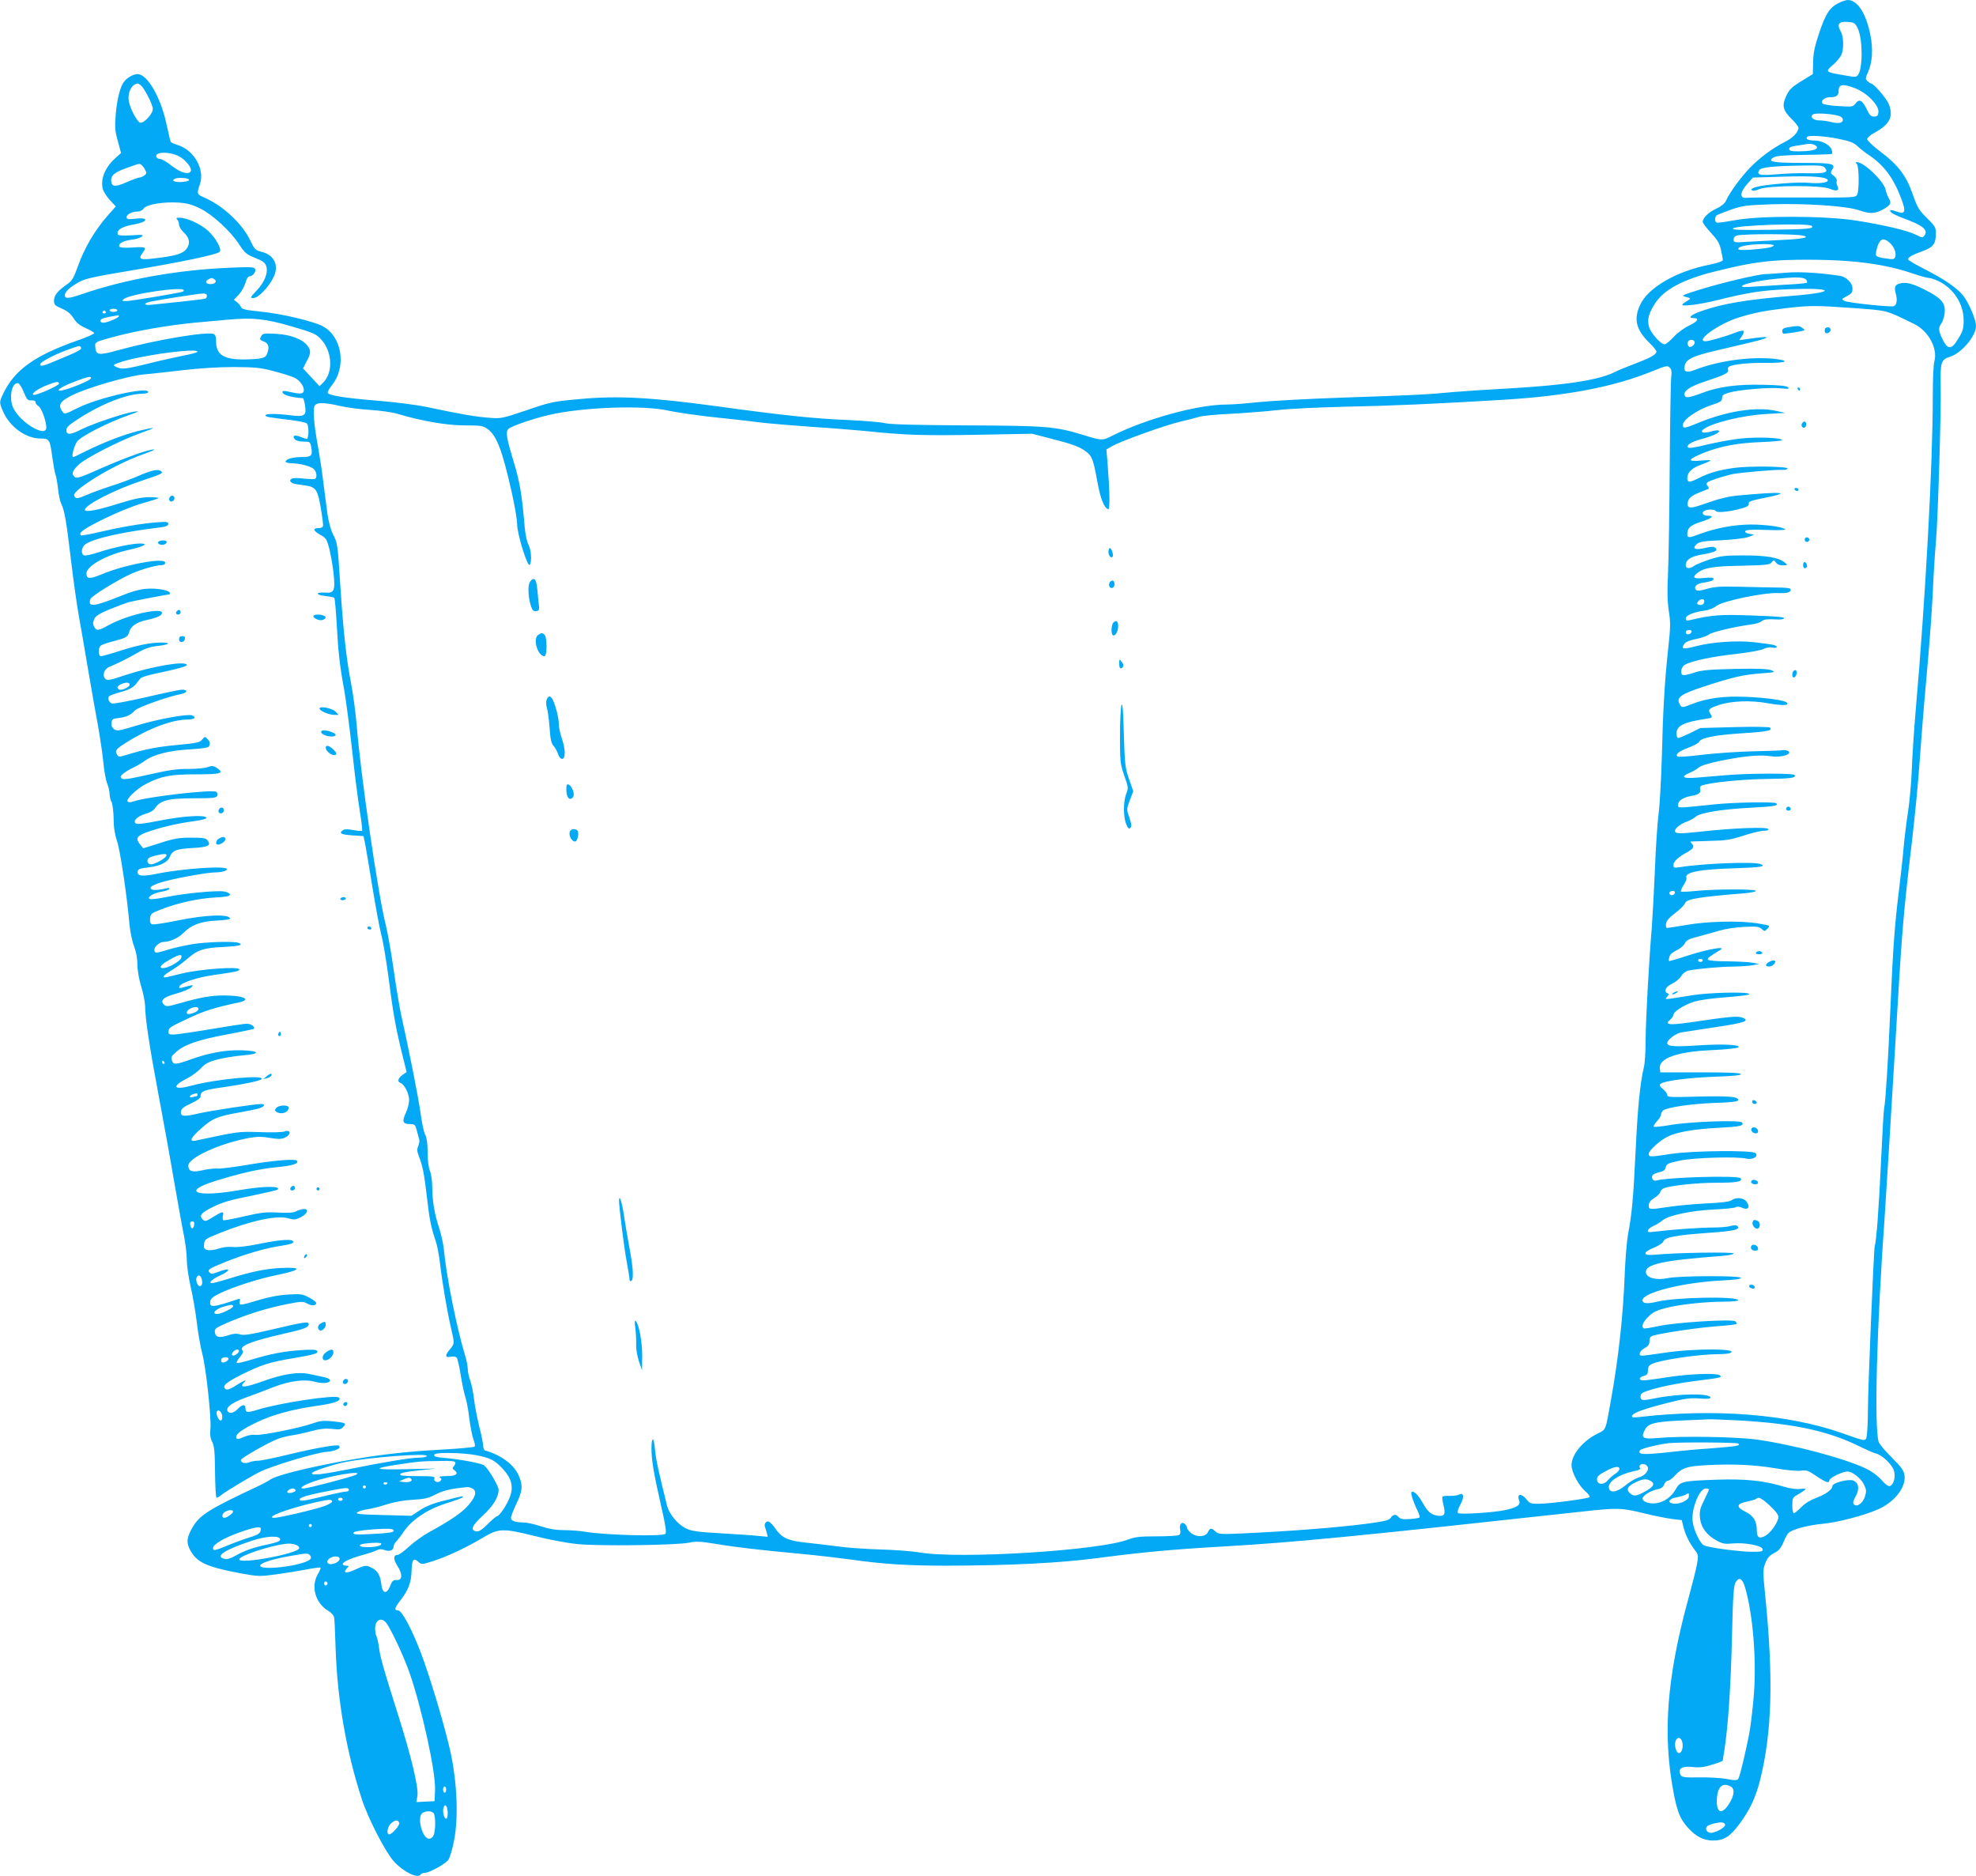 <?xml version="1.0" standalone="no"?>
<!DOCTYPE svg PUBLIC "-//W3C//DTD SVG 20010904//EN"
 "http://www.w3.org/TR/2001/REC-SVG-20010904/DTD/svg10.dtd">
<svg version="1.0" xmlns="http://www.w3.org/2000/svg"
 width="1280pt" height="1215pt" viewBox="0 0 1280 1215"
 preserveAspectRatio="xMidYMid meet">
<g transform="translate(0,1215) scale(0.1,-0.1)"
fill="#03a9f4" stroke="none">
<path d="M11909 12130 c-58 -30 -83 -70 -124 -191 -30 -89 -39 -131 -40 -192
l-2 -77 -59 -36 c-79 -48 -94 -62 -116 -112 -26 -57 -17 -89 37 -142 25 -24
45 -50 45 -57 0 -28 -35 -65 -84 -90 -82 -42 -158 -97 -225 -164 -60 -61 -136
-164 -161 -220 -7 -16 -31 -36 -62 -50 -51 -24 -88 -60 -88 -86 0 -8 24 -40
53 -71 42 -45 56 -68 65 -110 7 -30 12 -59 12 -66 0 -8 -32 -19 -85 -30 -215
-42 -399 -148 -451 -261 -43 -92 -26 -161 60 -245 25 -24 46 -50 46 -57 0 -19
-40 -41 -141 -79 -50 -19 -108 -43 -128 -53 -101 -52 -317 -85 -676 -106 -148
-8 -315 -19 -370 -24 -165 -16 -270 -21 -715 -36 -234 -8 -483 -22 -555 -30
-71 -8 -162 -15 -201 -15 -185 0 -519 -92 -735 -200 -69 -35 -69 -35 -199 5
-174 53 -235 58 -750 60 -325 2 -491 6 -525 14 -27 7 -138 16 -245 21 -217 9
-411 29 -855 90 -419 57 -636 68 -875 46 -177 -16 -192 -19 -349 -73 -164 -55
-165 -55 -250 -48 -86 7 -169 21 -396 69 -67 14 -208 32 -320 41 -211 17 -316
34 -322 51 -2 6 10 28 27 49 97 122 65 317 -61 383 -66 33 -267 81 -402 94
-91 9 -121 16 -125 28 -3 8 -14 23 -26 32 l-21 17 32 33 c17 18 36 52 43 76 6
24 17 42 25 42 21 0 45 29 38 47 -6 14 -24 15 -167 9 -336 -14 -678 -75 -955
-171 -89 -30 -111 -31 -111 -7 0 22 30 50 91 85 38 21 93 34 290 67 367 61
602 110 622 129 16 16 -26 92 -75 136 -50 45 -137 85 -185 85 -21 0 -24 -3
-15 -12 7 -7 12 -22 12 -33 0 -12 12 -32 26 -46 36 -33 46 -63 32 -94 -21 -47
-69 -63 -250 -82 -63 -6 -72 3 -43 41 26 35 18 39 -65 33 -49 -3 -82 -1 -86 5
-12 18 22 38 74 45 29 3 60 12 69 20 16 13 8 14 -64 9 -45 -3 -85 -1 -88 3
-16 28 23 54 100 67 92 15 105 48 15 38 -52 -6 -60 -4 -60 10 0 18 37 36 74
36 13 0 30 9 37 20 18 26 125 44 226 38 55 -4 88 -13 139 -38 80 -39 198 -147
254 -234 35 -54 47 -64 102 -86 48 -19 65 -31 72 -52 15 -42 -9 -104 -61 -159
-44 -47 -45 -49 -21 -49 30 0 96 67 128 131 40 77 9 147 -75 168 -41 10 -46
16 -74 74 -53 111 -181 229 -305 281 -40 17 -42 23 -21 83 33 95 -37 220 -142
253 -21 7 -41 15 -45 19 -4 3 -16 53 -28 110 -36 176 -124 331 -189 331 -27 0
-67 -22 -88 -50 -24 -30 -44 -109 -53 -206 -7 -87 -6 -109 13 -177 l21 -78
-41 -37 c-62 -57 -92 -130 -78 -193 4 -18 25 -51 46 -74 l39 -42 -59 -67 c-80
-93 -145 -204 -185 -317 -28 -77 -39 -98 -67 -117 -64 -44 -89 -74 -89 -108 0
-28 5 -33 49 -52 36 -15 57 -32 76 -61 19 -31 40 -48 80 -66 30 -13 55 -28 55
-33 0 -5 -48 -26 -108 -47 -278 -98 -407 -190 -481 -344 -26 -55 -26 -58 -2
-114 43 -101 148 -177 243 -177 58 0 62 -6 77 -123 7 -48 16 -99 21 -112 5
-14 12 -55 16 -92 4 -38 13 -80 20 -94 22 -44 33 -108 64 -368 16 -135 39
-295 50 -356 11 -60 38 -217 60 -348 22 -130 52 -299 66 -374 13 -75 29 -181
34 -235 5 -53 16 -114 25 -134 8 -20 15 -50 15 -66 0 -16 5 -39 12 -51 7 -12
13 -60 14 -107 0 -57 8 -106 23 -150 20 -61 64 -353 80 -540 5 -47 18 -110 30
-140 13 -35 21 -77 21 -116 0 -36 10 -95 25 -144 14 -46 25 -103 25 -126 0
-75 28 -261 84 -559 30 -160 76 -411 101 -560 26 -148 55 -312 66 -364 10 -51
19 -123 19 -159 0 -36 11 -113 24 -171 14 -58 32 -164 41 -236 8 -71 25 -164
36 -205 24 -92 59 -416 52 -486 -4 -36 0 -60 12 -83 13 -26 17 -65 18 -197 1
-90 5 -164 10 -164 5 0 21 9 35 21 33 25 181 114 242 145 77 39 364 126 434
131 61 5 99 24 82 40 -10 10 -148 -14 -327 -57 -90 -22 -178 -40 -196 -40 -17
0 -43 -4 -57 -10 -29 -11 -56 -4 -56 14 0 13 185 118 247 140 23 8 63 17 90
21 26 4 82 16 122 27 55 15 90 18 131 14 48 -6 59 -4 74 13 22 24 16 27 -70
36 -60 6 -82 3 -130 -14 -81 -29 -332 -79 -370 -74 -17 3 -48 -2 -68 -11 -47
-20 -56 -20 -56 -2 0 21 42 51 136 96 100 48 233 84 392 106 113 16 157 33
137 53 -20 20 -386 -35 -526 -79 -68 -21 -79 -19 -79 11 0 26 -22 24 -50 -6
-24 -26 -54 -33 -65 -15 -15 24 24 54 110 86 50 18 133 49 185 70 109 42 204
54 274 34 49 -13 100 -7 93 13 -2 6 -19 15 -38 18 -19 4 -61 13 -93 20 -75 16
-171 1 -305 -47 -116 -42 -157 -44 -119 -6 21 21 1 13 -49 -18 -50 -32 -68
-36 -78 -20 -11 19 16 40 109 87 126 63 180 81 338 107 144 25 162 31 152 48
-5 7 -39 9 -103 4 -110 -7 -199 -24 -324 -62 -48 -15 -90 -24 -93 -21 -4 3 5
20 20 38 20 24 24 34 16 44 -23 27 57 59 263 106 138 31 167 42 167 64 0 18
-30 14 -245 -37 -134 -31 -177 -38 -201 -30 -22 7 -43 5 -73 -5 -59 -20 -85
-14 -89 18 -3 24 4 29 82 63 123 53 255 94 380 119 102 20 110 20 137 4 30
-17 62 -13 56 7 -1 6 -23 21 -47 34 -41 21 -54 23 -135 18 -57 -3 -126 -16
-190 -36 -121 -36 -129 -37 -122 -9 4 13 1 19 -6 17 -170 -57 -191 -59 -185
-16 2 17 19 31 58 50 88 43 259 98 381 122 152 31 160 51 18 44 -102 -5 -196
-25 -352 -74 -43 -13 -85 -24 -94 -24 -26 0 3 27 52 49 50 22 72 47 34 38 -13
-3 -39 -11 -56 -18 -26 -10 -35 -11 -45 -1 -18 18 -5 26 107 71 128 51 260 89
358 103 52 8 77 15 77 25 0 21 -82 16 -221 -13 -80 -16 -141 -23 -171 -20 -30
3 -65 -1 -93 -11 -25 -8 -57 -12 -71 -9 -21 6 -25 12 -22 39 3 30 8 34 98 70
200 80 371 118 446 97 37 -11 48 -10 81 6 44 22 57 54 21 54 -13 -1 -34 -7
-48 -14 -17 -10 -50 -13 -120 -9 -81 4 -113 0 -220 -25 -69 -16 -129 -27 -133
-25 -5 3 -6 16 -3 29 8 32 -3 30 -64 -8 -47 -29 -52 -30 -67 -16 -25 26 -10
44 70 83 56 28 114 45 242 70 92 19 170 37 173 40 26 26 -97 24 -261 -5 -270
-46 -362 -7 -144 61 171 53 284 78 393 89 107 10 150 23 138 42 -9 15 -155 3
-333 -28 -79 -13 -162 -24 -185 -22 -23 1 -67 -4 -98 -12 -63 -14 -88 -6 -88
31 0 51 204 144 392 179 52 9 82 10 134 1 51 -9 74 -9 95 -1 48 20 46 59 -2
41 -13 -4 -84 -6 -159 -3 -139 4 -131 5 -412 -55 -47 -9 -33 19 38 81 71 63
102 76 243 101 47 8 103 20 124 25 38 11 51 30 19 30 -43 0 -325 -43 -405 -61
-97 -23 -120 -20 -115 13 2 17 19 31 66 52 49 24 62 34 62 52 0 27 25 36 155
54 114 16 229 40 238 50 34 32 -289 3 -452 -41 -119 -32 -133 -6 -27 48 28 14
67 43 87 64 30 32 49 42 110 58 41 10 114 22 162 26 118 9 113 29 -8 33 -102
3 -213 -17 -329 -59 -91 -33 -111 -35 -120 -13 -10 25 -7 32 17 54 56 54 150
87 361 125 77 15 144 29 148 31 16 10 -14 34 -43 34 -16 0 -121 -16 -233 -35
-113 -19 -221 -35 -241 -35 -32 0 -36 3 -33 22 3 24 6 26 148 92 83 39 163 64
304 93 91 19 37 46 -94 46 -83 0 -151 -12 -284 -50 -81 -23 -89 -24 -104 -9
-27 27 -3 49 83 72 42 12 85 30 94 39 17 19 15 19 -58 -1 -18 -5 -23 -4 -19 7
8 23 112 59 221 74 156 23 167 25 167 37 0 20 -253 2 -368 -26 -57 -14 -107
-26 -113 -26 -22 0 -6 17 44 47 29 17 73 50 99 72 67 59 105 72 235 78 107 6
134 13 97 27 -29 11 -209 6 -299 -9 -49 -8 -119 -24 -155 -35 -81 -25 -90 -25
-90 -1 0 21 35 51 60 51 40 0 94 24 126 56 53 54 115 77 217 82 48 2 87 8 87
12 0 32 -156 26 -337 -11 -83 -17 -159 -29 -168 -25 -11 4 -15 15 -13 38 3 29
9 34 63 55 110 44 247 74 352 80 76 4 103 9 103 19 0 7 -16 16 -36 20 -49 9
-255 -11 -379 -36 -60 -12 -102 -17 -108 -11 -13 13 30 38 80 46 24 4 46 12
50 17 4 8 -5 9 -28 3 -57 -13 -94 -12 -94 5 0 9 25 22 70 36 74 23 296 64 349
64 41 0 76 10 76 21 0 24 -289 4 -455 -30 -95 -20 -129 -15 -123 17 2 13 19
19 65 24 81 9 128 32 143 69 18 42 42 51 147 57 100 5 122 16 99 48 -12 16
-27 19 -108 19 -78 0 -110 -5 -202 -35 l-108 -34 -19 23 c-33 40 -25 56 39 80
84 31 203 59 304 72 57 8 87 16 85 23 -7 20 -148 12 -300 -18 -110 -22 -151
-26 -159 -18 -18 18 15 47 67 62 27 7 51 22 60 37 33 49 85 63 248 63 125 0
149 2 154 16 3 8 1 20 -4 25 -19 19 -461 -32 -540 -62 -18 -6 -30 -6 -36 0
-14 14 60 84 121 115 98 50 156 61 321 61 163 0 187 7 136 41 -22 15 -32 16
-59 6 -18 -7 -75 -12 -127 -12 -73 1 -129 -8 -257 -37 -129 -29 -165 -34 -175
-24 -9 10 -7 16 13 32 14 11 41 27 60 36 19 8 54 29 77 45 58 42 158 67 293
75 65 3 118 11 122 17 12 18 9 33 -9 51 -15 16 -17 16 -33 -4 -14 -19 -33 -24
-165 -36 -136 -13 -200 -26 -333 -66 -37 -12 -44 -11 -52 1 -18 27 -10 38 53
78 150 95 302 152 404 152 43 0 58 15 27 27 -30 11 -225 -25 -356 -65 -115
-35 -130 -38 -148 -25 -14 10 -20 24 -18 41 3 24 8 28 48 32 51 7 77 19 104
49 18 20 219 92 299 106 44 8 45 31 1 28 -16 -1 -120 -23 -231 -49 -111 -25
-209 -44 -218 -40 -20 7 -30 35 -18 47 5 5 40 18 79 28 49 14 75 28 92 48 12
15 27 33 32 40 5 6 44 19 87 28 163 35 218 50 213 60 -13 26 -227 -11 -394
-66 -105 -35 -121 -38 -134 -25 -22 21 -7 64 26 77 45 18 124 57 186 93 43 25
78 37 123 42 99 10 92 28 -8 21 -57 -4 -126 -19 -213 -46 -70 -23 -134 -41
-142 -41 -18 0 -19 54 -1 69 8 6 42 18 78 27 82 21 97 29 105 58 10 41 48 67
121 82 37 8 75 21 83 29 62 63 -198 13 -339 -65 -64 -36 -77 -37 -91 -9 -9 15
-9 28 0 48 8 21 30 35 98 64 48 19 103 40 122 46 27 8 252 51 267 51 2 0 3 4
3 10 0 17 -84 32 -150 27 -46 -3 -98 -18 -179 -51 -164 -66 -203 -69 -186 -17
6 20 169 121 265 165 60 27 161 56 197 56 15 0 23 6 23 16 0 36 -261 -12 -410
-75 -78 -32 -100 -32 -100 5 0 49 132 122 275 153 98 22 132 41 72 41 -52 0
-176 -26 -269 -57 -43 -14 -84 -23 -93 -20 -23 9 -18 53 8 72 54 38 240 80
490 110 34 5 47 11 47 22 0 14 -11 15 -77 10 -100 -8 -229 -30 -371 -63 -62
-15 -115 -24 -118 -21 -17 17 17 41 148 106 84 41 186 83 246 100 57 16 106
32 110 35 3 3 -24 6 -60 6 -49 0 -99 -10 -195 -40 -139 -44 -223 -60 -223 -42
0 32 195 132 375 191 125 41 137 47 115 62 -20 12 -61 3 -150 -36 -41 -18
-120 -47 -175 -64 -55 -18 -126 -44 -158 -58 -45 -20 -61 -23 -70 -14 -19 19
1 41 93 103 103 69 244 140 353 178 45 16 74 29 65 29 -34 2 -186 -53 -341
-121 -129 -58 -160 -68 -172 -58 -24 20 -18 40 24 80 46 44 267 157 401 205
110 39 108 43 -10 15 -95 -23 -227 -74 -342 -131 -43 -22 -80 -39 -84 -39 -13
0 5 71 26 101 25 34 195 121 333 170 70 24 75 28 37 23 -61 -8 -264 -76 -339
-113 -75 -38 -101 -40 -101 -7 0 19 17 35 82 76 148 96 314 160 411 160 21 0
37 5 37 11 0 37 -321 -36 -454 -102 -86 -43 -88 -44 -102 -24 -31 42 -15 67
67 107 95 47 360 124 459 133 41 3 154 16 250 27 111 13 233 21 335 21 139 -1
173 -4 259 -27 54 -14 115 -33 135 -43 38 -19 67 -64 57 -90 -6 -16 -31 -15
-109 3 -17 4 -27 2 -27 -5 0 -18 50 -34 132 -40 4 -1 10 -22 14 -47 10 -66 -3
-75 -91 -64 -92 12 -165 12 -165 0 0 -10 14 -12 160 -30 52 -6 100 -16 107
-22 16 -13 14 -104 -2 -101 -5 1 -24 8 -42 15 -36 14 -52 6 -33 -17 8 -9 29
-15 56 -15 41 0 43 -1 50 -35 10 -56 2 -65 -60 -65 -59 0 -106 -13 -106 -30 0
-5 17 -10 38 -10 53 -1 124 -19 144 -37 20 -18 24 -59 7 -65 -6 -2 -37 -1 -68
2 -31 4 -64 5 -74 2 -30 -8 -19 -31 18 -37 19 -3 50 -7 69 -10 62 -10 75 -29
94 -146 10 -58 17 -110 14 -117 -2 -7 -14 -12 -27 -12 -40 0 -37 -17 7 -42 39
-21 44 -29 60 -87 9 -35 22 -106 28 -158 13 -120 6 -136 -56 -131 -62 4 -60
-16 3 -22 28 -3 55 -8 58 -12 4 -3 11 -80 16 -170 10 -181 20 -273 49 -428 10
-58 33 -229 50 -380 16 -151 39 -331 50 -398 11 -68 18 -127 16 -131 -3 -4
-28 -3 -56 3 -33 6 -57 7 -66 1 -32 -21 -17 -30 56 -35 l75 -5 12 -60 c6 -33
28 -159 47 -280 20 -122 45 -257 56 -300 12 -44 32 -165 46 -270 30 -234 46
-324 86 -489 l32 -129 -27 -19 c-30 -22 -35 -43 -12 -52 25 -9 55 -69 55 -110
0 -22 -9 -59 -21 -83 -26 -55 -20 -73 25 -73 33 0 36 -3 46 -42 6 -24 13 -50
16 -59 2 -9 -1 -28 -7 -42 -9 -21 -8 -34 5 -67 23 -59 34 -111 51 -260 17
-149 28 -201 55 -280 11 -30 24 -98 30 -150 15 -127 47 -316 71 -418 24 -104
24 -104 -6 -140 -34 -40 -33 -56 4 -49 18 4 33 1 40 -6 5 -7 17 -59 26 -116 9
-57 23 -121 30 -141 7 -21 19 -82 25 -136 7 -54 19 -116 27 -137 9 -22 12 -42
7 -46 -5 -4 -99 -13 -209 -19 -252 -14 -420 -34 -655 -77 -226 -42 -414 -89
-455 -115 -16 -11 -55 -32 -85 -46 -320 -150 -376 -186 -423 -266 -36 -63 -40
-93 -21 -135 44 -91 103 -119 335 -163 112 -20 120 -21 230 -6 63 9 151 23
197 32 46 9 85 14 88 11 3 -2 -5 -21 -17 -42 -47 -79 -16 -188 67 -237 19 -11
36 -30 38 -42 3 -11 7 -102 10 -201 11 -335 70 -672 170 -978 42 -128 154
-344 209 -404 62 -67 154 -112 172 -83 3 6 14 10 24 10 31 0 138 59 156 86 9
14 26 69 36 122 29 146 21 366 -21 567 -32 152 -134 495 -195 654 -56 147
-122 271 -145 271 -27 0 -25 16 9 59 55 69 75 121 77 196 2 75 12 89 45 59 19
-17 22 -17 92 5 94 30 217 88 321 150 106 64 131 65 344 12 86 -22 209 -45
272 -51 140 -14 640 -8 723 9 49 10 76 8 175 -8 123 -21 286 -40 567 -66 94
-9 231 -25 305 -35 209 -30 373 -40 619 -40 421 1 736 17 986 50 283 37 470
55 820 75 473 28 831 63 2310 225 236 26 258 25 405 -11 69 -17 152 -33 184
-37 l60 -7 11 -45 c14 -53 38 -102 73 -148 24 -32 25 -36 14 -95 -6 -34 -32
-136 -57 -227 -138 -506 -166 -873 -94 -1250 24 -126 44 -174 95 -229 49 -55
101 -81 160 -81 71 0 110 24 173 109 66 89 103 169 131 277 79 312 89 664 34
1207 -15 148 -15 161 1 203 13 34 26 49 56 65 32 16 45 31 65 78 25 58 27 59
92 82 37 12 108 26 157 30 94 8 271 54 361 94 106 47 181 142 171 219 -5 33
-18 52 -83 117 -43 42 -81 88 -85 102 -29 108 -12 742 41 1482 10 154 40 629
65 1055 47 802 52 859 110 1350 19 162 42 396 50 520 9 124 26 347 40 495 28
313 42 504 50 700 4 77 11 183 16 235 12 127 34 843 30 1000 -3 152 3 172 59
189 75 22 170 134 170 200 0 43 -49 156 -86 200 -45 52 -120 103 -251 170 -57
29 -103 56 -103 61 0 14 26 29 90 52 73 26 90 48 90 116 0 39 -5 48 -58 100
-52 51 -62 68 -92 154 -41 119 -94 190 -212 278 -46 35 -83 70 -83 79 0 9 21
27 47 41 99 54 124 104 94 184 -15 38 -99 136 -117 136 -4 0 -14 7 -23 15 -13
14 -13 20 5 59 28 64 33 147 15 239 -28 141 -84 228 -148 227 -12 -1 -39 -10
-59 -20z m125 -164 c32 -66 34 -258 2 -301 -10 -15 -19 -15 -76 -5 -141 24
-140 23 -84 72 19 17 42 44 50 59 19 38 18 121 -3 157 -26 45 -12 64 44 60 45
-3 49 -6 67 -42z m-11122 -368 c24 -21 78 -125 78 -154 0 -32 -61 -97 -83 -88
-21 8 -65 93 -73 141 -8 54 18 107 57 112 3 1 12 -5 21 -11z m11104 -19 c76
-29 156 -110 152 -154 -2 -25 -8 -30 -28 -30 -20 0 -30 10 -48 48 -28 58 -48
69 -72 37 -17 -22 -22 -23 -110 -17 -51 3 -97 10 -103 16 -16 16 11 41 43 41
45 0 60 10 60 40 0 45 25 49 106 19z m-106 -179 c31 -8 38 -36 11 -45 -11 -3
-37 -1 -58 4 -21 6 -54 11 -74 11 -42 0 -65 20 -47 38 12 12 111 7 168 -8z
m-2 -149 c75 -15 99 -24 125 -48 18 -17 52 -44 77 -60 97 -66 160 -152 210
-291 27 -74 20 -91 -31 -73 -43 15 -54 14 -40 -3 6 -8 40 -24 74 -37 132 -48
170 -78 143 -114 -12 -16 -15 -16 -54 4 -55 28 -211 65 -392 93 -201 31 -619
32 -782 2 -58 -11 -111 -18 -117 -16 -15 5 -14 39 1 49 7 4 49 20 93 36 73 25
97 28 259 34 220 7 486 -11 566 -38 69 -24 101 -24 149 0 55 29 66 44 48 73
-8 13 -18 39 -22 58 -11 55 -140 180 -187 180 -9 0 -9 -3 0 -12 15 -15 16
-171 2 -199 -11 -19 -23 -19 -348 -18 -185 1 -350 0 -367 -2 -47 -6 -46 34 2
88 l38 43 200 6 c194 6 285 -2 285 -25 0 -14 -56 -21 -122 -15 -70 7 -281 -10
-342 -27 -25 -7 -35 -14 -29 -20 7 -7 24 -5 49 6 60 25 403 27 458 2 44 -19
64 -11 48 19 -5 11 -7 25 -4 33 2 8 -6 22 -19 32 -21 16 -23 20 -11 40 25 39
4 44 -193 44 -192 0 -233 8 -184 37 17 9 73 13 197 15 96 1 176 4 179 6 3 3 2
15 -2 27 -10 31 -63 60 -112 60 -40 0 -60 10 -46 24 12 11 107 6 201 -13z
m-160 -37 c12 -4 22 -12 22 -19 0 -16 -45 -25 -121 -25 -45 0 -59 3 -59 15 0
13 9 16 90 28 42 7 44 7 68 1z m-10587 -77 c44 -24 86 -78 74 -97 -14 -23 -64
-9 -121 35 -31 25 -65 45 -75 45 -10 0 -21 5 -24 10 -23 37 80 42 146 7z
m-245 -55 c6 -4 17 -18 24 -31 11 -21 10 -26 -6 -38 -10 -7 -24 -13 -32 -13
-7 0 -45 -14 -84 -31 -75 -33 -98 -29 -98 16 0 31 27 52 106 79 81 29 76 28
90 18z m10904 -17 c26 -32 7 -39 -106 -37 -60 2 -154 -2 -209 -7 -106 -9 -128
-4 -109 27 12 19 88 27 295 30 92 2 119 -1 129 -13z m-10595 -80 c0 -12 -70
-19 -93 -10 -14 5 -14 7 -2 16 19 12 95 7 95 -6z m10511 -298 c18 -18 -25 -22
-264 -25 -206 -3 -255 -1 -245 9 21 21 490 36 509 16z m-57 -63 c51 -11 -4
-22 -138 -28 -75 -4 -175 -9 -223 -12 -84 -6 -88 -5 -88 15 0 13 8 22 23 26
50 11 370 11 426 -1z m564 -48 c28 -26 43 -67 33 -92 -5 -13 -15 -15 -52 -9
-70 10 -77 14 -71 44 17 84 43 100 90 57z m-753 -15 c0 -11 -44 -20 -147 -28
-59 -4 -83 -3 -83 5 0 17 60 29 163 31 37 0 67 -3 67 -8z m481 -102 c159 -12
295 -38 416 -79 48 -17 97 -30 107 -30 11 0 40 -10 64 -21 98 -48 162 -148
162 -254 0 -51 -5 -70 -33 -115 -44 -75 -68 -78 -102 -11 -28 57 -31 78 -10
105 8 10 17 38 21 61 9 64 -12 96 -98 143 -93 50 -141 66 -183 58 -40 -8 -47
-23 -34 -71 11 -39 5 -71 -14 -78 -20 -7 -297 22 -319 34 -21 11 -20 12 15 31
30 15 37 24 37 49 0 37 -40 77 -84 83 -133 20 -259 27 -345 20 -53 -4 -114 -9
-136 -9 -55 -3 -285 -57 -429 -102 -114 -36 -118 -38 -85 -46 31 -8 32 -10 16
-21 -56 -34 -54 -38 14 -32 36 3 120 18 185 35 188 47 287 62 455 68 290 11
310 -19 28 -42 -303 -25 -454 -50 -593 -98 -69 -23 -97 -47 -57 -47 42 0 30
-21 -26 -48 -34 -16 -77 -47 -102 -75 -24 -26 -50 -47 -58 -47 -25 0 -90 73
-101 113 -13 46 -3 86 37 149 59 93 185 160 398 212 160 39 237 54 348 65 118
12 353 12 506 0z m-269 -123 c4 -5 5 -13 3 -17 -3 -3 -60 -9 -127 -12 -68 -4
-163 -10 -213 -13 -68 -5 -87 -4 -79 5 15 16 139 40 259 49 105 9 145 6 157
-12z m-10313 5 c19 -12 5 -31 -24 -31 -31 0 -40 16 -18 29 22 13 25 13 42 2z
m-199 -71 c0 -11 7 -9 -195 -44 -83 -14 -164 -26 -180 -26 -27 1 -28 2 -12 14
43 33 387 83 387 56z m150 -34 c0 -8 -3 -17 -7 -19 -5 -3 -78 -12 -163 -21
-85 -9 -172 -18 -192 -20 -47 -5 -50 10 -5 20 54 12 310 52 340 53 17 1 27 -4
27 -13z m10664 -81 c229 -17 206 -11 395 -103 93 -45 155 -160 131 -243 -6
-19 -10 -122 -10 -230 0 -438 -47 -1300 -111 -2034 -11 -126 -22 -297 -25
-380 -3 -82 -14 -204 -24 -270 -10 -66 -24 -176 -30 -245 -6 -69 -20 -192 -30
-275 -26 -206 -38 -363 -55 -765 -15 -347 -31 -596 -40 -637 -3 -12 -12 -165
-20 -340 -14 -302 -30 -522 -41 -552 -6 -19 -44 -921 -44 -1057 0 -61 -3 -132
-6 -158 -8 -56 5 -56 -166 4 -345 121 -822 159 -1307 103 -43 -5 -53 -3 -49 8
6 19 78 45 233 84 109 28 142 32 203 28 48 -4 72 -2 72 5 0 30 -208 27 -359
-4 -69 -14 -85 -14 -91 -3 -5 7 -4 21 1 30 11 22 182 64 349 85 168 21 175 23
162 36 -17 17 -197 11 -339 -11 -72 -12 -144 -21 -158 -21 -33 0 -29 22 6 30
19 5 24 13 24 35 0 22 7 33 25 41 56 27 308 64 435 64 29 0 60 3 69 6 79 30
-217 33 -414 4 -74 -11 -143 -20 -153 -20 -28 0 -17 31 18 50 22 12 30 24 30
45 0 22 6 30 27 36 68 18 285 50 402 59 71 5 131 12 134 15 3 3 0 11 -6 17
-17 17 -390 -6 -502 -31 -47 -10 -88 -17 -92 -14 -18 10 -6 41 30 76 29 29 54
41 113 56 89 23 258 41 381 41 48 0 88 4 88 9 0 27 -402 20 -525 -9 -65 -16
-95 -13 -95 9 0 50 265 116 513 128 86 4 126 10 124 17 -5 16 -405 14 -477 -2
-67 -15 -133 1 -138 35 -8 55 104 80 491 109 43 3 77 10 77 16 0 11 -381 5
-507 -8 -83 -8 -87 14 -8 46 30 12 57 30 60 40 9 27 78 40 283 55 176 12 219
22 196 45 -6 6 -22 6 -44 0 -19 -6 -71 -10 -115 -10 -82 0 -264 -13 -368 -26
-49 -6 -57 -5 -52 9 4 8 20 21 37 28 17 7 43 23 58 36 39 32 186 63 335 70 66
3 128 9 137 14 10 6 27 5 43 -3 37 -17 54 2 31 36 -19 30 -68 35 -101 12 -13
-9 -70 -16 -165 -20 -79 -4 -187 -14 -239 -22 -127 -19 -131 -19 -131 10 0 17
11 31 34 46 19 11 38 29 41 40 3 10 13 21 22 24 46 18 215 36 338 36 138 0
174 7 161 29 -13 20 -476 7 -549 -15 -20 -6 -35 22 -19 38 5 5 25 13 43 17 24
5 35 13 39 31 5 22 16 27 90 43 90 20 375 28 435 13 39 -9 78 15 57 36 -20 20
-405 16 -546 -5 -136 -21 -146 -21 -146 0 0 22 73 88 125 113 60 29 173 48
329 56 139 7 164 13 151 34 -11 18 -346 6 -471 -17 -52 -9 -97 -13 -101 -10
-4 4 6 20 20 35 15 16 27 35 27 44 0 8 6 20 13 26 24 20 185 44 335 49 116 4
152 9 152 19 0 22 -64 27 -267 22 -172 -5 -193 -4 -193 10 0 9 -12 26 -27 38
-21 17 -25 26 -17 34 19 19 183 41 357 47 115 4 167 9 164 17 -3 8 -83 11
-263 11 l-259 0 -3 26 c-8 66 117 109 340 118 87 4 163 12 169 18 17 17 -94
23 -256 13 -158 -11 -205 -7 -205 15 0 21 57 64 93 69 18 3 117 18 221 34 190
28 226 41 171 62 -29 11 -86 6 -334 -31 -140 -20 -171 -16 -132 17 11 10 21
24 21 31 0 21 67 64 132 85 39 12 120 23 216 30 101 8 149 15 143 21 -15 15
-262 9 -372 -9 -194 -31 -176 -30 -159 -9 11 14 12 19 3 22 -29 10 -13 44 28
62 22 10 49 32 59 49 11 18 30 32 47 36 58 12 211 26 293 26 47 1 103 5 125 9
l40 8 -37 7 c-21 5 -94 9 -164 10 -77 0 -129 5 -131 11 -3 10 10 20 81 63 42
27 -85 4 -209 -36 -66 -22 -122 -38 -124 -36 -2 2 -1 14 3 27 3 15 20 30 46
42 22 10 46 30 53 44 10 21 26 30 82 44 39 10 102 28 140 39 40 12 110 23 163
25 79 4 97 2 113 -13 18 -16 21 -17 36 -1 9 9 15 19 12 21 -2 3 -36 10 -74 16
-110 18 -323 14 -458 -10 -66 -11 -123 -20 -129 -20 -5 0 -8 12 -6 27 2 19 19
39 60 70 31 24 60 52 63 63 9 28 90 41 388 65 42 4 75 11 71 16 -7 12 -273 11
-388 -1 -49 -5 -93 -7 -97 -4 -4 2 3 20 16 40 13 19 22 41 19 48 -14 37 82 56
319 63 164 5 201 12 161 27 -43 17 -375 4 -521 -20 -38 -6 -43 -4 -43 13 0 23
30 52 88 83 44 25 50 38 30 58 -7 7 -10 12 -7 12 2 0 58 2 124 4 102 2 135 7
219 34 54 18 114 32 133 32 23 0 32 4 27 11 -9 15 -232 6 -438 -17 -137 -15
-166 -14 -166 5 0 17 37 46 77 60 21 7 47 22 58 32 28 25 167 48 358 58 153 8
179 13 163 29 -11 10 -282 6 -406 -8 -243 -25 -230 -25 -230 -2 0 26 32 47 85
57 49 8 64 20 58 44 -3 13 2 21 14 25 60 19 260 39 409 41 167 2 200 7 189 26
-8 12 -297 11 -440 -1 -60 -5 -147 -12 -192 -16 -93 -8 -111 5 -45 32 20 9 46
24 57 34 12 11 67 28 145 44 152 30 249 39 315 29 56 -10 125 4 125 24 0 12
-29 19 -55 13 -5 -1 -91 -4 -190 -6 -99 -3 -245 -13 -325 -23 -80 -10 -149
-15 -154 -10 -16 14 12 35 75 58 33 13 63 29 66 37 9 25 104 44 278 55 162 10
201 18 180 37 -6 5 -109 6 -230 3 l-221 -6 -66 -33 c-36 -17 -71 -32 -77 -32
-6 0 -11 13 -11 29 0 51 45 74 193 96 41 7 42 7 25 35 -16 25 -7 33 57 54 80
27 207 32 319 11 93 -16 140 -15 120 5 -16 15 -126 31 -264 37 -146 6 -251 -8
-351 -47 -62 -25 -66 -25 -79 1 -23 42 8 64 159 113 182 60 255 77 371 85 89
7 93 8 65 20 -22 9 -84 12 -235 9 -172 -4 -215 -8 -265 -24 -33 -11 -66 -19
-73 -16 -20 6 -14 50 11 66 38 24 181 55 335 71 83 10 159 23 175 32 17 9 40
13 58 9 35 -7 39 9 5 18 -13 3 -70 11 -126 17 -112 12 -269 1 -374 -26 -87
-23 -101 -19 -73 18 7 10 38 22 71 28 32 6 71 19 85 29 24 18 157 49 276 66
28 3 58 13 67 21 12 11 34 14 79 12 40 -3 64 0 66 7 3 8 -59 13 -209 18 -210
7 -254 4 -400 -30 -22 -5 -28 -3 -28 10 0 21 48 41 118 51 33 4 63 16 81 31
36 30 299 86 395 83 66 -2 86 4 86 24 0 8 -29 12 -97 12 -54 1 -163 3 -243 5
-116 3 -157 0 -204 -14 -39 -12 -62 -14 -69 -7 -18 18 1 40 40 46 59 10 73 15
73 27 0 7 -20 9 -60 5 -64 -7 -80 1 -52 26 43 39 102 50 291 53 160 4 186 6
197 22 13 16 15 16 27 0 13 -17 28 -21 61 -19 16 1 15 4 -7 21 -38 30 -125 44
-272 43 -113 0 -141 -4 -210 -26 -44 -15 -89 -33 -100 -41 -29 -22 -55 -20
-55 4 0 35 34 57 107 69 82 14 103 25 86 42 -10 10 -25 10 -69 0 -64 -15 -86
-5 -53 25 17 16 43 20 157 25 77 4 154 13 177 21 l39 15 -33 6 c-21 4 -30 11
-25 18 5 8 45 10 135 7 70 -3 126 -1 123 3 -10 16 -123 32 -224 32 -110 -1
-227 -23 -331 -62 -68 -26 -79 -26 -79 0 0 40 20 58 90 80 74 24 89 39 40 39
-32 0 -42 23 -14 34 24 9 62 7 69 -4 8 -13 88 -4 163 16 40 11 52 19 50 32 -3
14 14 20 99 37 188 37 126 43 -168 16 -58 -5 -121 -20 -197 -47 -88 -31 -114
-36 -124 -26 -8 8 -9 20 -2 39 9 26 35 41 129 76 6 2 5 10 -3 19 -10 12 -10
17 0 25 14 11 88 35 158 52 47 10 286 31 330 28 14 -1 27 3 30 8 7 15 -249 18
-345 5 -99 -14 -160 -31 -226 -64 -63 -32 -79 -33 -79 -3 0 38 28 65 90 88 33
12 60 24 60 27 0 3 -30 2 -66 -1 -88 -9 -81 9 22 50 111 44 217 64 376 70 76
3 135 9 133 13 -10 16 -163 21 -270 10 -60 -7 -159 -25 -220 -40 -71 -18 -114
-24 -120 -18 -15 14 20 36 85 54 75 20 122 42 115 54 -3 5 -23 4 -49 -4 -47
-14 -77 -8 -54 12 52 42 257 93 413 101 l120 7 -60 13 c-128 29 -324 -2 -510
-80 -84 -35 -97 -36 -93 -7 5 34 92 93 177 122 65 21 76 28 76 47 0 19 9 26
45 36 65 19 265 36 335 28 50 -5 58 -4 47 7 -9 9 -55 14 -161 16 -170 4 -289
-12 -398 -54 -83 -31 -106 -34 -111 -12 -6 28 38 56 137 89 122 40 152 55 145
73 -3 8 -1 17 5 21 26 16 126 26 239 25 134 -2 167 14 55 26 -156 16 -366 -13
-515 -72 -55 -21 -75 -12 -64 31 10 39 54 60 204 95 281 66 307 72 322 82 15
9 -29 6 -130 -9 l-44 -6 18 27 c24 38 14 43 -42 22 -63 -25 -172 -56 -194 -56
-72 0 85 113 213 153 99 31 165 44 314 62 148 17 185 17 429 0z m-11244 -15
c0 -5 -11 -10 -25 -10 -14 0 -25 5 -25 10 0 6 11 10 25 10 14 0 25 -4 25 -10z
m-75 -10 c3 -5 -1 -10 -10 -10 -9 0 -13 5 -10 10 3 6 8 10 10 10 2 0 7 -4 10
-10z m85 -28 c0 -10 -75 -42 -100 -42 -21 0 -27 15 -9 25 5 4 31 10 57 15 26
4 48 8 50 9 1 0 2 -2 2 -7z m1120 -66 c143 -42 158 -49 191 -85 72 -80 78
-213 13 -278 l-24 -24 -54 58 -53 57 23 45 c28 52 29 69 8 99 -30 44 -111 75
-206 80 -80 4 -87 3 -97 -17 -10 -18 -9 -22 14 -31 30 -11 40 -31 31 -63 -12
-45 -20 -49 -119 -54 -159 -7 -217 23 -217 114 0 32 -5 45 -17 50 -45 17 -373
-38 -610 -103 -139 -38 -152 -36 -156 22 -2 29 -2 29 118 62 144 39 355 76
525 92 69 6 168 15 220 20 159 14 238 6 410 -44z m9086 -97 c10 -17 -23 -46
-37 -32 -7 7 -9 19 -6 27 7 18 33 21 43 5z m-10452 -38 c9 -13 -10 -24 -130
-74 -115 -49 -134 -54 -134 -37 0 14 80 58 166 90 90 33 91 33 98 21z m756
-29 c0 -4 -42 -16 -92 -25 -51 -10 -158 -34 -237 -54 -114 -28 -151 -34 -178
-27 -19 5 -35 14 -35 19 0 6 40 20 89 33 165 42 453 77 453 54z m9540 -107 c8
-10 10 -29 6 -53 -3 -20 -8 -280 -10 -577 -2 -297 -7 -612 -11 -699 -6 -114
-4 -183 5 -243 12 -73 11 -106 -3 -236 -24 -216 -35 -414 -42 -707 -4 -140
-13 -307 -21 -370 -8 -63 -19 -227 -24 -365 -6 -137 -15 -304 -20 -370 -18
-213 -40 -606 -40 -735 0 -69 -5 -145 -11 -170 -26 -112 -40 -257 -54 -545
-15 -312 -24 -406 -50 -545 -7 -41 -16 -149 -20 -240 -10 -276 -40 -552 -91
-835 -35 -195 -29 -182 -88 -211 -94 -47 -166 -135 -166 -203 0 -45 45 -130
88 -168 20 -17 33 -35 29 -39 -10 -10 -256 -43 -329 -43 -52 -1 -59 2 -81 30
-31 39 -63 35 -47 -6 12 -31 -10 -47 -85 -64 -75 -17 -298 -31 -310 -20 -6 6
-1 25 14 53 28 50 23 83 -8 66 -11 -5 -38 -9 -60 -8 -23 1 -44 -1 -47 -5 -3
-3 0 -29 7 -57 15 -60 5 -74 -45 -65 -39 7 -59 26 -95 90 -27 47 -56 73 -68
61 -7 -6 15 -72 39 -119 11 -22 17 -42 13 -45 -3 -3 -31 -8 -63 -10 -45 -3
-61 0 -71 12 -18 21 -36 20 -52 -4 -12 -16 -39 -23 -169 -40 -181 -23 -475
-46 -750 -59 -185 -9 -196 -8 -216 10 -26 25 -37 24 -49 -3 -14 -32 -72 -36
-108 -8 -15 12 -27 27 -27 35 0 7 -7 18 -16 26 -20 17 -37 -5 -29 -40 4 -15 1
-27 -7 -32 -7 -5 -72 -9 -145 -9 -109 0 -141 -4 -184 -20 -182 -72 -1096 -129
-1354 -84 -49 8 -164 17 -255 19 -90 3 -214 11 -275 20 -60 8 -155 19 -210 25
-112 12 -153 31 -195 94 -14 19 -31 38 -39 41 -17 7 -33 -14 -26 -33 3 -8 8
-25 12 -39 l6 -26 -64 6 c-35 4 -145 11 -244 17 -154 9 -187 14 -225 33 -52
27 -105 92 -119 145 -59 239 -73 305 -78 364 -7 85 -23 89 -23 6 0 -74 15
-163 65 -382 27 -117 33 -162 25 -170 -18 -18 -390 -8 -515 13 -33 6 -95 11
-137 11 -55 0 -99 7 -154 25 -42 14 -93 25 -113 25 -54 0 -81 10 -81 30 0 10
16 51 35 91 40 83 43 119 16 181 -31 72 -112 133 -218 164 -7 2 -13 15 -13 29
0 15 -11 70 -25 124 -13 54 -29 133 -34 177 -5 43 -16 99 -25 123 -9 24 -16
58 -16 76 0 18 -9 61 -20 96 -51 169 -119 504 -135 679 -4 36 -17 97 -30 136
-30 89 -45 178 -45 267 0 37 -7 84 -15 104 -9 22 -15 67 -15 120 0 57 -5 94
-16 115 -9 17 -22 80 -30 141 -13 94 -70 385 -129 652 -8 39 -29 162 -45 275
-16 113 -39 241 -50 285 -50 193 -165 983 -190 1305 -7 80 -23 199 -36 265
-30 155 -50 333 -69 625 -18 279 -18 282 -49 342 -14 28 -28 81 -35 130 -6 46
-18 139 -27 208 -8 69 -24 171 -34 227 -28 151 -35 249 -20 268 17 20 61 19
162 -4 46 -11 135 -22 198 -26 63 -4 142 -15 175 -25 155 -47 319 -75 435 -75
104 0 118 -2 148 -23 59 -42 95 -136 157 -411 19 -85 35 -178 35 -207 0 -63
68 -282 82 -262 14 23 9 98 -9 131 -10 18 -20 67 -24 112 -17 201 -31 291 -68
413 -51 168 -57 205 -37 225 18 17 168 69 269 91 218 50 613 63 769 26 46 -10
169 -28 273 -40 105 -11 244 -26 310 -35 66 -8 224 -21 350 -30 127 -8 273
-20 325 -25 270 -28 379 -32 730 -26 l365 7 120 -31 c142 -36 189 -53 232 -86
37 -28 46 -53 72 -197 19 -105 43 -166 69 -175 13 -4 11 115 -4 305 l-7 82 34
20 c51 31 342 136 444 160 50 12 106 26 125 32 19 6 109 15 200 19 91 5 228
15 305 24 80 9 269 18 440 22 279 5 600 19 1025 45 411 25 716 84 961 184 97
39 102 40 119 20z m-10230 -63 c0 -10 -58 -38 -129 -63 -122 -43 -100 -6 24
40 85 32 105 36 105 23z m-208 -37 c1 -12 -148 -78 -165 -72 -19 6 29 40 91
64 59 23 73 24 74 8z m-228 -55 c20 -48 26 -55 49 -53 17 1 27 -3 27 -12 0 -8
9 -19 19 -25 19 -10 51 -97 51 -139 0 -67 -164 28 -212 123 -33 64 -13 173 30
164 8 -2 24 -28 36 -58z m10886 -1354 c0 -19 -17 -29 -37 -22 -12 5 -13 9 -3
21 16 19 40 19 40 1z m-82 -198 c-7 -19 -38 -22 -38 -4 0 10 9 16 21 16 12 0
19 -5 17 -12z m-10118 -342 c0 -16 -54 -41 -69 -31 -17 10 -13 21 12 33 31 15
57 14 57 -2z m238 -1108 c-7 -19 -80 -58 -103 -56 -12 2 -20 11 -20 23 0 15
11 23 45 32 60 15 83 16 78 1z m9772 -237 c0 -14 -18 -23 -30 -16 -6 4 -8 11
-5 16 8 12 35 12 35 0z m-9677 -427 c-3 -8 -24 -26 -48 -39 -70 -41 -120 -28
-52 14 83 51 113 59 100 25z m9857 -14 c0 -5 -7 -10 -15 -10 -8 0 -15 5 -15
10 0 6 7 10 15 10 8 0 15 -4 15 -10z m-9746 -309 c8 -12 -13 -28 -47 -36 -20
-5 -27 -3 -27 7 0 24 62 48 74 29z m-219 -351 c3 -5 1 -10 -4 -10 -6 0 -11 5
-11 10 0 6 2 10 4 10 3 0 8 -4 11 -10z m215 -210 c0 -5 -4 -10 -9 -10 -5 0
-16 -3 -25 -6 -9 -3 -16 -1 -16 4 0 9 16 17 43 21 4 0 7 -3 7 -9z m-22 -842
c-2 -13 -7 -23 -13 -23 -5 0 -11 10 -13 23 -2 15 2 22 13 22 11 0 15 -7 13
-22z m46 -344 c11 -28 6 -54 -9 -54 -16 0 -31 43 -20 59 9 16 22 13 29 -5z
m206 -184 c0 -13 -77 -49 -102 -50 -41 0 -12 33 42 48 47 14 60 14 60 2z m38
-292 c-6 -16 -36 -34 -44 -25 -9 9 15 37 33 37 8 0 13 -5 11 -12z m-68 -48 c0
-15 -38 -32 -45 -20 -3 5 -3 15 0 20 8 13 45 13 45 0z m-40 -376 c0 -13 -4
-24 -10 -24 -14 0 -32 40 -26 57 9 22 36 -3 36 -33z m9836 -24 c356 -21 572
-69 779 -172 39 -19 82 -38 98 -42 40 -10 105 -72 116 -112 11 -40 -2 -89 -26
-98 -10 -4 -29 9 -55 39 -24 27 -63 56 -101 74 -141 67 -465 153 -702 187
-131 19 -492 25 -646 11 -98 -9 -112 0 -84 53 21 41 63 52 230 60 83 3 164 7
181 8 18 1 112 -3 210 -8z m-17 -149 c21 -13 -7 -18 -174 -31 -77 -5 -209 -17
-293 -27 -151 -16 -186 -13 -168 15 6 10 115 37 181 45 65 8 441 6 454 -2z
m-8176 -75 c94 -18 122 -33 174 -89 55 -60 70 -112 48 -176 -16 -49 -70 -131
-86 -131 -5 0 -32 -23 -60 -51 -35 -35 -57 -49 -72 -47 -43 6 -31 37 39 101
68 62 103 120 104 168 0 25 -64 133 -93 158 -17 13 -138 37 -238 47 -81 7 -92
11 -84 25 9 14 184 11 268 -5z m-318 -6 c-4 -6 -25 -10 -48 -10 -53 0 -232
-29 -456 -75 -177 -35 -241 -42 -241 -26 0 11 132 55 215 72 164 32 543 60
530 39z m185 -43 c0 -7 -5 -18 -12 -25 -9 -9 -8 -15 7 -25 29 -22 8 -37 -53
-37 -40 0 -52 -3 -42 -10 11 -7 12 -12 3 -21 -16 -16 -47 -3 -39 16 5 13 -12
15 -110 15 -88 0 -115 3 -112 13 3 8 45 16 119 24 l114 12 -195 -4 c-210 -5
-225 4 -51 30 130 20 150 22 269 23 78 2 102 -1 102 -11z m7720 -22 c18 -22
-11 -62 -56 -74 -20 -6 -59 -29 -85 -51 -54 -45 -101 -52 -107 -17 -8 42 68
91 176 112 18 4 30 11 26 16 -16 26 25 39 46 14z m835 -15 c69 -12 136 -18
160 -15 35 6 47 2 100 -34 62 -42 85 -50 85 -28 0 15 86 57 116 57 33 0 87
-42 108 -84 16 -33 17 -43 7 -77 -13 -44 -52 -72 -72 -52 -8 8 -5 22 11 51 27
48 21 87 -14 103 -29 13 -136 -14 -136 -35 0 -22 -43 -54 -105 -77 -38 -14
-74 -36 -97 -60 -21 -22 -42 -39 -48 -39 -5 0 -10 22 -10 50 0 46 3 52 31 68
17 9 38 23 47 30 15 11 11 13 -26 9 -26 -3 -66 2 -104 14 -132 40 -249 52
-437 46 -222 -8 -238 -11 -266 -62 -27 -48 -72 -81 -123 -90 -45 -7 -92 8 -92
30 0 19 52 51 97 60 23 4 37 14 43 31 5 13 16 24 24 24 8 0 27 14 43 31 49 53
78 63 208 70 168 9 310 3 450 -21z m-1015 -4 c0 -7 -12 -22 -27 -31 -16 -10
-37 -29 -48 -42 -27 -33 -70 -29 -70 6 0 18 12 30 54 52 59 32 91 37 91 15z
m-8183 -37 c-21 -12 -314 -89 -340 -89 -31 0 -9 18 51 40 106 41 344 81 289
49z m358 -29 c8 -14 -17 -22 -52 -18 l-28 4 25 11 c32 15 47 16 55 3z m8026
-10 c30 -17 23 -36 -23 -63 -64 -37 -82 -40 -107 -20 -30 24 -20 47 32 72 47
23 69 26 98 11z m-8181 -14 c0 -11 -19 -15 -25 -6 -3 5 1 10 9 10 9 0 16 -2
16 -4z m-140 -26 c0 -5 -4 -10 -10 -10 -5 0 -10 5 -10 10 0 6 5 10 10 10 6 0
10 -4 10 -10z m-110 -21 c0 -5 -9 -9 -19 -9 -11 0 -75 -13 -143 -30 -135 -33
-162 -36 -156 -18 5 13 78 32 228 60 77 14 90 14 90 -3z m805 8 c25 -19 15
-53 -35 -110 -40 -45 -115 -96 -252 -171 -37 -20 -94 -61 -127 -91 -32 -30
-66 -55 -75 -55 -29 0 -29 -29 -2 -71 35 -53 33 -95 -5 -92 -22 1 -29 -5 -42
-39 -22 -55 -50 -50 -57 12 -7 58 -23 86 -60 105 -38 20 -46 19 -108 -10 -59
-27 -84 -24 -56 6 16 18 16 19 -4 19 -12 0 -22 4 -22 10 0 14 49 37 128 59 38
10 80 24 92 31 16 8 30 9 52 1 33 -12 58 -1 58 25 0 8 8 22 18 32 9 10 31 37
47 62 57 83 161 150 295 190 41 13 79 27 85 31 13 13 5 12 -111 -18 -76 -18
-123 -37 -163 -63 l-56 -37 -184 5 c-157 4 -182 7 -166 18 10 7 38 16 64 19
25 3 82 18 126 32 51 16 112 27 170 30 75 4 100 10 148 35 51 26 103 38 208
47 8 0 23 -5 34 -12z m-1150 -7 c7 -11 -42 -26 -53 -16 -7 8 17 26 35 26 6 0
15 -4 18 -10z m9155 4 c0 -4 -14 -35 -31 -70 -27 -53 -31 -72 -27 -114 6 -62
44 -113 109 -148 37 -20 54 -23 104 -18 80 7 189 -14 193 -37 3 -15 -6 -17
-68 -17 -80 0 -285 27 -313 42 -24 12 -64 95 -72 150 -12 80 42 218 85 218 11
0 20 -3 20 -6z m-130 -45 c0 -24 -58 -52 -99 -47 -43 5 -32 31 16 40 24 4 51
12 60 17 24 14 23 14 23 -10z m-8720 -19 c0 -5 -7 -10 -15 -10 -8 0 -15 5 -15
10 0 6 7 10 15 10 8 0 15 -4 15 -10z m9244 -41 c36 -32 56 -59 56 -73 0 -31
-47 -100 -82 -121 -41 -24 -58 -14 -58 35 0 59 -22 95 -75 120 -61 30 -57 52
12 65 28 6 55 13 59 18 15 15 34 6 88 -44z m-9312 26 c0 -5 -22 -18 -48 -28
-56 -21 -294 -77 -327 -77 -67 1 88 60 265 100 89 20 109 21 110 5z m-642 -64
c0 -12 -40 -41 -57 -41 -19 0 -16 27 5 39 22 13 52 14 52 2z m510 -91 c0 -5
-4 -10 -10 -10 -5 0 -10 5 -10 10 0 6 5 10 10 10 6 0 10 -4 10 -10z m-330 -22
c0 -26 -17 -38 -71 -54 -30 -9 -91 -31 -137 -50 -93 -38 -102 -40 -102 -19 0
23 73 66 173 101 99 35 137 41 137 22z m860 -12 c0 -10 -30 -15 -126 -20 -119
-7 -146 -5 -131 11 9 8 114 20 195 22 46 1 62 -2 62 -13z m-735 -56 c0 -11
-23 -20 -79 -32 -92 -19 -155 -41 -214 -75 -29 -17 -52 -23 -68 -19 -64 16 -2
58 176 117 95 32 185 36 185 9z m123 -57 c-7 -35 -388 -106 -388 -72 0 23 198
89 305 101 42 5 87 -11 83 -29z m532 28 c0 -12 -37 -21 -92 -21 -54 0 -65 17
-15 23 62 8 107 7 107 -2z m-461 -75 c19 -23 -10 -41 -100 -61 -108 -23 -224
-26 -224 -5 0 17 77 42 196 63 109 19 114 20 128 3z m191 -21 c0 -17 -30 -35
-59 -35 -26 0 -28 25 -3 39 26 16 62 13 62 -4z m9105 -189 c49 -168 73 -457
57 -678 -6 -84 -19 -193 -27 -243 -20 -113 -63 -295 -74 -314 -8 -12 -20 -13
-79 -2 -38 7 -118 11 -177 10 -83 -2 -109 1 -116 12 -26 42 4 64 77 55 42 -5
72 -1 124 15 39 11 70 24 70 27 0 4 4 34 10 67 24 152 42 418 49 727 7 286 11
341 25 362 23 36 43 23 61 -38z m-9183 29 c0 -5 -5 -11 -11 -13 -6 -2 -11 4
-11 13 0 9 5 15 11 13 6 -2 11 -8 11 -13z m388 -267 c42 -69 110 -217 145
-318 78 -227 168 -637 163 -751 l-3 -74 -59 -3 -59 -3 7 41 c8 54 -40 255
-128 533 -88 277 -113 363 -121 427 -4 30 -11 63 -16 72 -5 9 -9 32 -9 50 0
64 48 79 80 26z m8390 -783 c0 -42 -24 -65 -39 -36 -14 26 -14 64 1 79 18 18
38 -5 38 -43z m311 -265 c28 -15 24 -58 -11 -113 -48 -76 -86 -57 -78 40 6 74
38 100 89 73z m-8321 -20 c0 -11 -4 -20 -10 -20 -5 0 -10 9 -10 20 0 11 5 20
10 20 6 0 10 -9 10 -20z m10 -151 c0 -28 -4 -39 -12 -37 -14 5 -23 51 -14 74
10 27 26 4 26 -37z m-92 -1 c13 -13 15 -96 3 -138 -4 -15 -15 -26 -29 -28 -45
-7 -85 144 -44 167 23 14 55 14 70 -1z m-222 -63 c6 -15 -46 -75 -65 -75 -19
0 -12 49 11 70 26 24 46 26 54 5z m8589 -14 c0 -17 -62 -51 -93 -51 -25 0 -40
26 -24 42 12 12 69 27 97 25 11 -1 20 -8 20 -16z"/>
<path d="M11585 10031 c-29 -4 -40 -11 -40 -23 0 -10 3 -18 8 -19 12 -1 101
12 121 18 19 5 19 6 1 19 -20 15 -25 15 -90 5z"/>
<path d="M11820 10009 c0 -14 5 -19 17 -17 26 5 29 38 4 38 -15 0 -21 -6 -21
-21z"/>
<path d="M11645 9630 c3 -5 8 -10 11 -10 2 0 4 5 4 10 0 6 -5 10 -11 10 -5 0
-7 -4 -4 -10z"/>
<path d="M11677 9413 c-13 -12 -7 -33 8 -33 8 0 15 9 15 20 0 20 -11 26 -23
13z"/>
<path d="M11625 8980 c3 -5 10 -10 16 -10 5 0 9 5 9 10 0 6 -7 10 -16 10 -8 0
-12 -4 -9 -10z"/>
<path d="M11690 8655 c0 -8 7 -15 15 -15 8 0 15 7 15 15 0 8 -7 15 -15 15 -8
0 -15 -7 -15 -15z"/>
<path d="M11680 8490 c0 -19 11 -26 23 -14 8 8 -3 34 -14 34 -5 0 -9 -9 -9
-20z"/>
<path d="M11617 7803 c-4 -3 -7 -15 -7 -25 0 -26 24 -17 28 10 3 21 -8 29 -21
15z"/>
<path d="M11576 6923 c-11 -11 -6 -23 9 -23 8 0 15 4 15 9 0 13 -16 22 -24 14z"/>
<path d="M11375 5980 c-4 -6 5 -10 20 -10 15 0 24 4 20 10 -3 6 -12 10 -20 10
-8 0 -17 -4 -20 -10z"/>
<path d="M11458 5919 c-10 -5 -18 -14 -18 -19 0 -14 34 -12 48 2 26 26 5 38
-30 17z"/>
<path d="M10840 5720 c-8 -5 -10 -10 -5 -10 6 0 17 5 25 10 8 5 11 10 5 10 -5
0 -17 -5 -25 -10z"/>
<path d="M11350 5015 c0 -8 7 -15 15 -15 8 0 15 4 15 9 0 5 -7 11 -15 15 -9 3
-15 0 -15 -9z"/>
<path d="M11348 4844 c-12 -11 4 -34 24 -34 13 0 18 6 16 17 -3 18 -29 29 -40
17z"/>
<path d="M11347 4504 c-11 -11 3 -24 24 -24 12 0 19 5 17 13 -5 14 -31 21 -41
11z"/>
<path d="M11353 4234 c-7 -19 20 -49 36 -40 16 11 13 43 -5 50 -22 8 -24 8
-31 -10z"/>
<path d="M11345 4081 c-9 -16 3 -31 26 -31 14 0 19 6 17 17 -4 20 -33 29 -43
14z"/>
<path d="M11330 3821 c0 -11 26 -22 34 -14 3 3 3 10 0 14 -7 12 -34 11 -34 0z"/>
<path d="M7180 8576 c0 -24 16 -43 27 -32 8 8 -6 56 -17 56 -6 0 -10 -11 -10
-24z"/>
<path d="M3429 8373 c-11 -30 -6 -101 12 -153 9 -24 16 -30 33 -28 16 2 20 9
18 28 -2 14 -6 50 -8 80 -7 80 -13 100 -29 100 -9 0 -20 -12 -26 -27z"/>
<path d="M7186 8373 c-8 -19 8 -38 23 -29 16 10 13 46 -3 46 -8 0 -17 -8 -20
-17z"/>
<path d="M7212 8118 c-14 -14 -16 -74 -3 -82 14 -9 33 21 34 55 2 35 -12 46
-31 27z"/>
<path d="M3485 8037 c-35 -26 -1 -137 42 -137 17 0 18 121 1 138 -15 15 -20
15 -43 -1z"/>
<path d="M7250 7852 c0 -22 4 -32 12 -30 18 6 20 22 3 43 -14 19 -14 18 -15
-13z"/>
<path d="M3541 7618 c-5 -13 -4 -36 2 -53 5 -16 13 -74 17 -127 5 -75 11 -103
26 -119 10 -11 23 -35 29 -52 5 -18 17 -32 25 -32 24 0 24 59 1 128 -12 33
-21 77 -21 96 0 20 -6 59 -14 86 -24 91 -48 118 -65 73z"/>
<path d="M7265 7585 c-5 -11 -10 -101 -10 -200 0 -171 2 -184 28 -259 27 -76
27 -81 12 -118 -19 -49 -19 -148 0 -195 12 -28 18 -34 27 -25 9 9 8 25 -6 66
-19 54 -19 55 3 114 l22 58 -28 80 c-25 74 -27 93 -33 289 -4 145 -8 204 -15
190z"/>
<path d="M3669 7053 c-4 -57 14 -91 38 -71 9 7 12 20 8 37 -12 46 -44 69 -46
34z"/>
<path d="M3697 6773 c-20 -19 1 -73 29 -73 13 0 25 46 17 67 -5 14 -35 18 -46
6z"/>
<path d="M4010 4375 c0 -41 31 -293 46 -375 14 -77 21 -121 23 -143 1 -5 6 -5
11 -2 16 10 12 84 -14 221 -13 71 -29 164 -35 207 -11 78 -30 136 -31 92z"/>
<path d="M4116 3545 c4 -33 6 -81 5 -107 -1 -26 7 -72 18 -105 l20 -58 1 94
c0 92 -21 206 -42 226 -7 7 -8 -9 -2 -50z"/>
<path d="M1097 8925 c-7 -16 8 -29 23 -20 15 9 12 35 -4 35 -8 0 -16 -7 -19
-15z"/>
<path d="M1025 8640 c-8 -13 20 -24 40 -16 8 3 15 10 15 16 0 13 -47 13 -55 0z"/>
<path d="M1147 8193 c-12 -11 -8 -23 8 -23 8 0 15 7 15 15 0 16 -12 20 -23 8z"/>
<path d="M2030 8160 c0 -15 39 -32 60 -25 24 8 26 21 4 29 -24 9 -64 7 -64 -4z"/>
<path d="M1160 8009 c0 -25 33 -22 38 4 2 12 -3 17 -17 17 -15 0 -21 -6 -21
-21z"/>
<path d="M2070 7561 c0 -15 61 -41 97 -41 l27 0 -20 21 c-24 23 -104 39 -104
20z"/>
<path d="M2080 7410 c0 -23 82 -42 94 -21 6 10 -45 31 -75 31 -11 0 -19 -4
-19 -10z"/>
<path d="M2110 7307 c0 -19 33 -47 53 -47 23 0 21 13 -6 38 -26 25 -47 29 -47
9z"/>
<path d="M1417 6905 c-7 -16 8 -29 23 -20 15 9 12 35 -4 35 -8 0 -16 -7 -19
-15z"/>
<path d="M1418 6719 c-20 -11 -24 -39 -7 -39 20 0 49 21 49 35 0 17 -17 19
-42 4z"/>
<path d="M2205 6330 c-3 -5 3 -10 14 -10 12 0 21 5 21 10 0 6 -6 10 -14 10 -8
0 -18 -4 -21 -10z"/>
<path d="M2380 6140 c0 -5 7 -10 16 -10 8 0 12 5 9 10 -3 6 -10 10 -16 10 -5
0 -9 -4 -9 -10z"/>
<path d="M1806 5461 c-4 -7 -5 -15 -2 -18 9 -9 19 4 14 18 -4 11 -6 11 -12 0z"/>
<path d="M1729 5181 l-24 -20 23 6 c23 5 38 20 29 29 -2 2 -15 -4 -28 -15z"/>
<path d="M1789 4974 c-10 -13 -10 -17 2 -25 32 -20 79 -4 79 28 0 19 -65 17
-81 -3z"/>
<path d="M1887 4463 c-12 -11 -8 -23 8 -23 8 0 15 7 15 15 0 16 -12 20 -23 8z"/>
<path d="M2050 4450 c0 -5 5 -10 10 -10 6 0 10 5 10 10 0 6 -4 10 -10 10 -5 0
-10 -4 -10 -10z"/>
<path d="M1977 4023 c-4 -3 -7 -11 -7 -17 0 -6 5 -5 12 2 6 6 9 14 7 17 -3 3
-9 2 -12 -2z"/>
<path d="M2078 3579 c-20 -11 -24 -34 -8 -44 15 -9 40 14 40 36 0 21 -7 23
-32 8z"/>
<path d="M2113 3393 c-28 -19 -31 -53 -5 -53 23 0 52 30 52 53 0 21 -18 21
-47 0z"/>
<path d="M2225 3210 c-11 -17 5 -32 21 -19 7 6 11 15 8 20 -7 12 -21 11 -29
-1z"/>
<path d="M2225 3061 c-6 -11 9 -23 19 -14 9 9 7 23 -3 23 -6 0 -12 -4 -16 -9z"/>
</g>
</svg>
